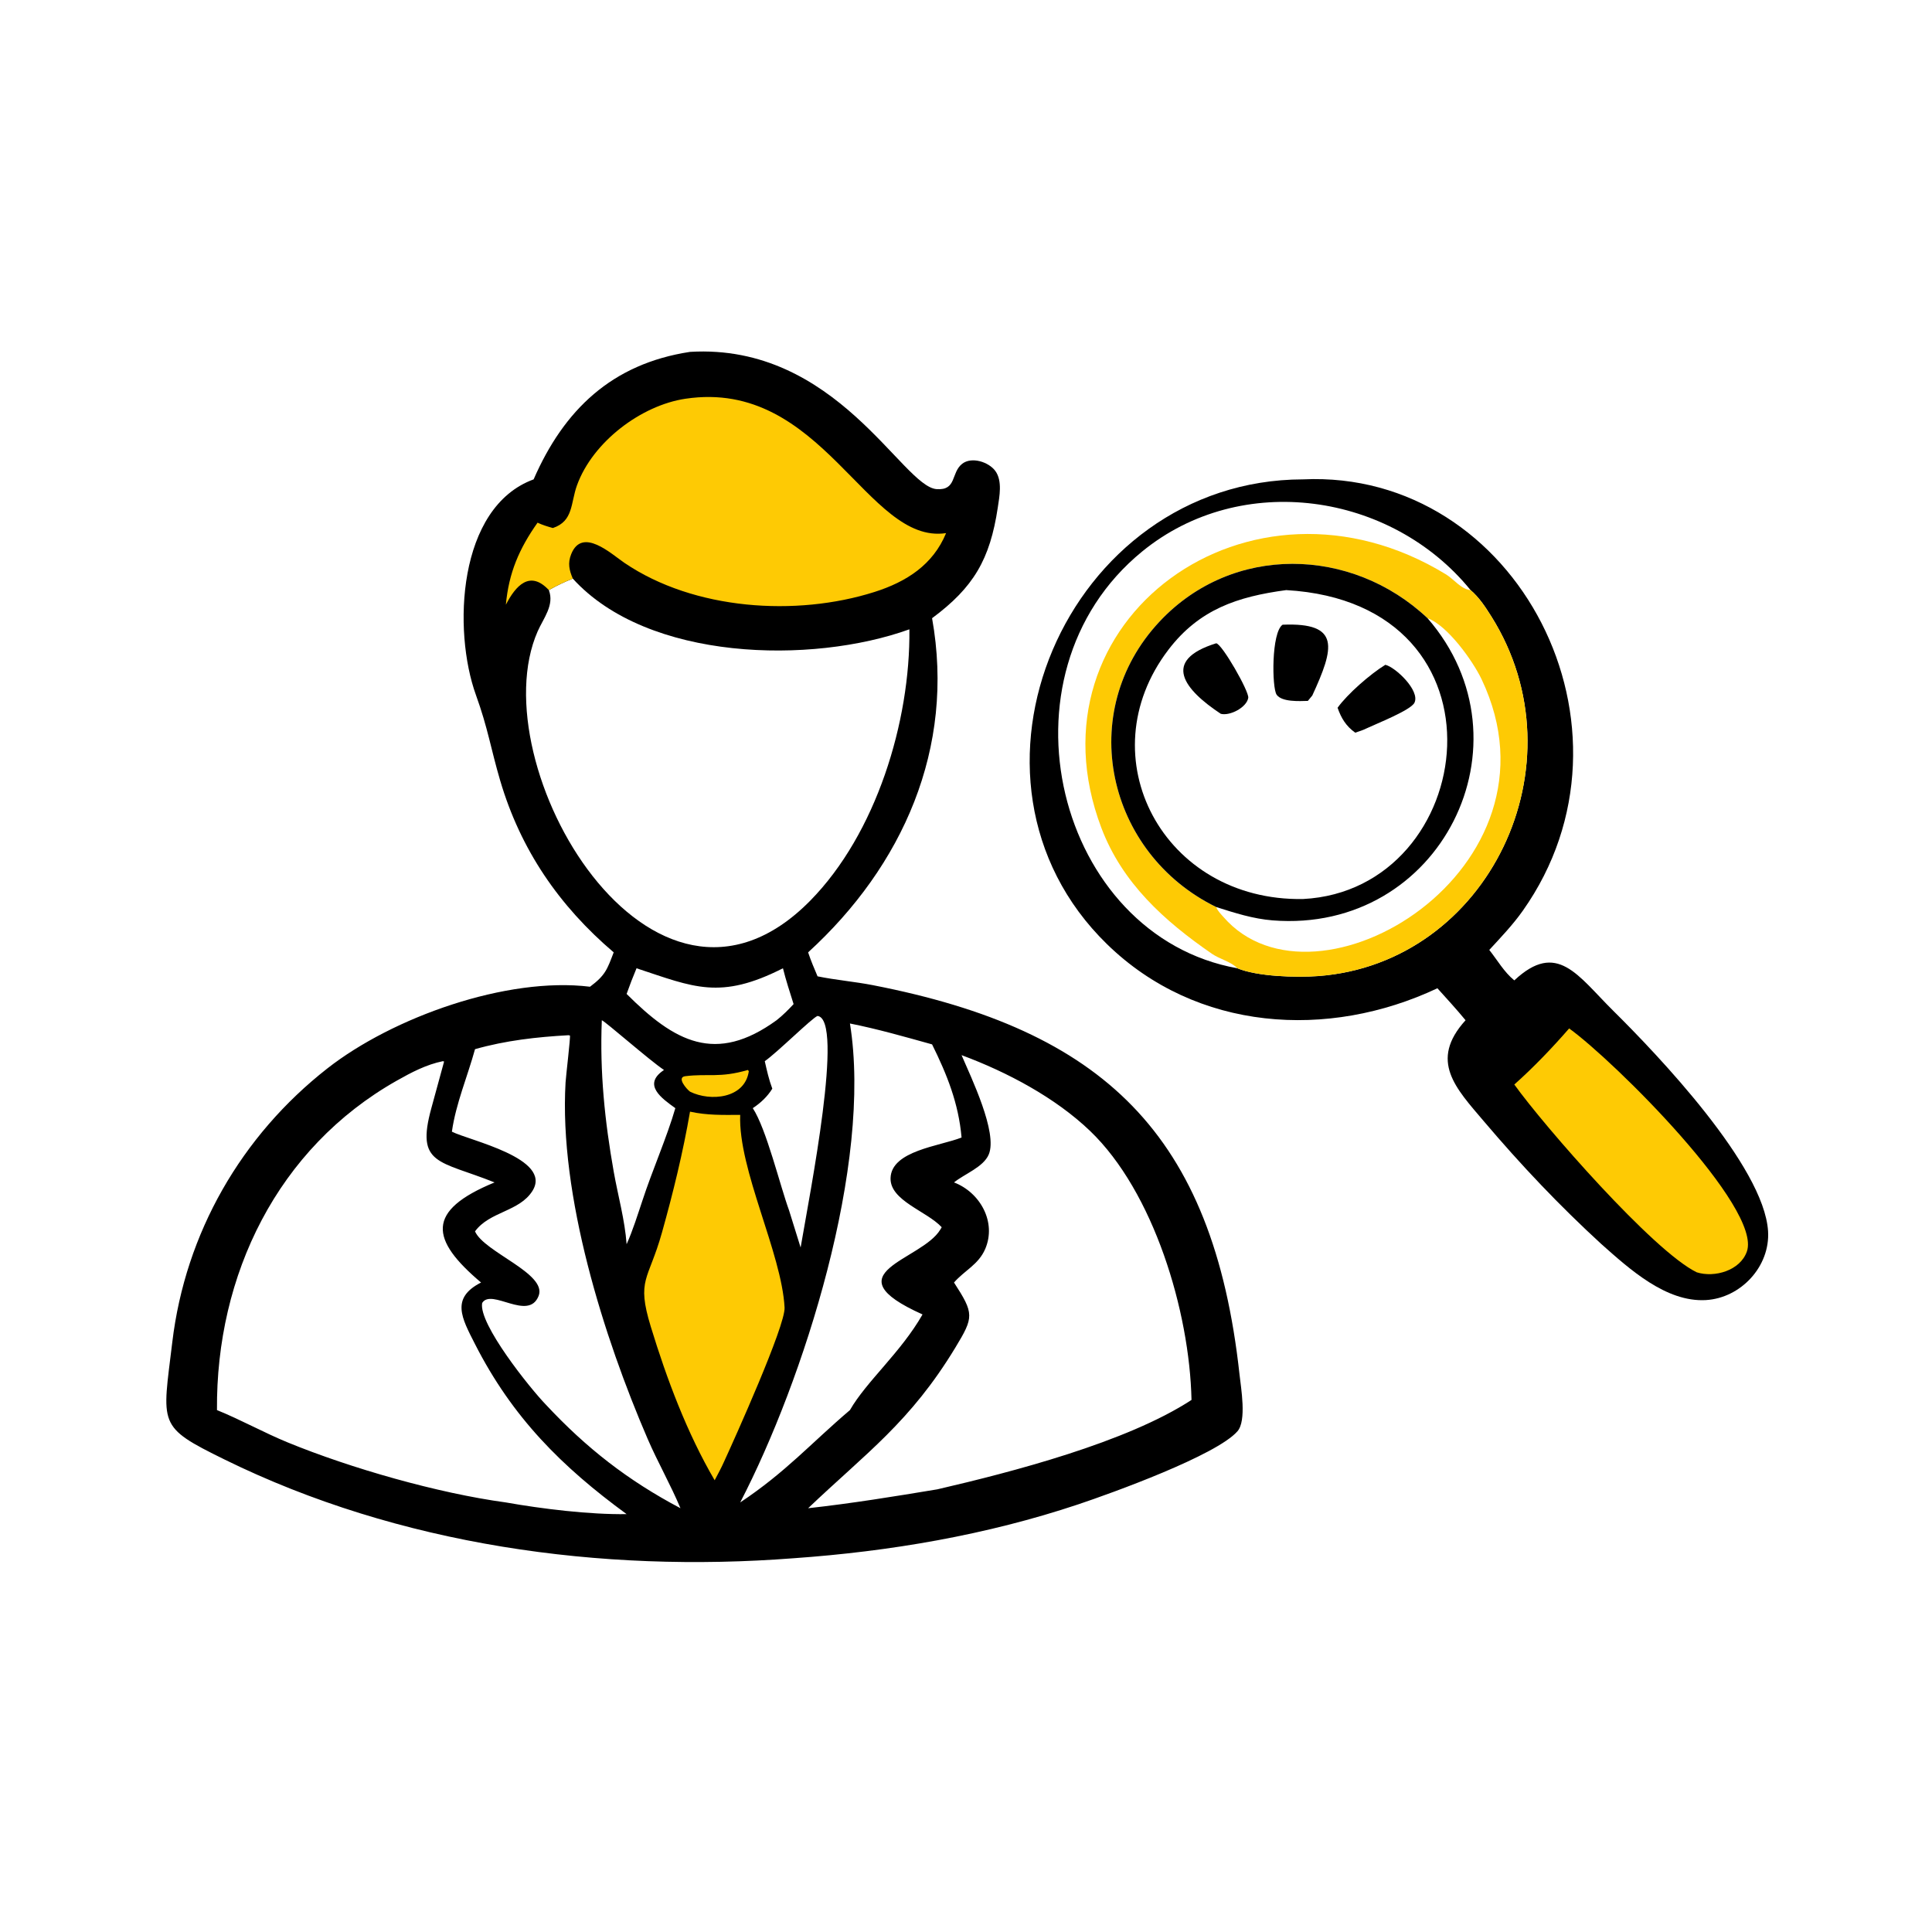 <?xml version="1.0" encoding="utf-8"?>
<svg xmlns="http://www.w3.org/2000/svg" height="1024" width="1024">
	<path d="M345.318 127.038C402.124 124.389 437.652 193.174 403.547 241.37C400.911 245.094 397.762 248.396 394.674 251.742C396.829 254.453 398.601 257.615 401.308 259.812C412.659 249.187 418.1 258.54 427.518 267.858C439.256 279.47 467.47 309.027 468.554 326.254C469.145 335.632 461.305 344.009 452.06 344.535C441.499 345.135 431.803 336.281 424.42 329.73C413.231 319.477 403.118 308.79 393.281 297.199C385.823 288.411 378.624 281.139 388.387 270.373C385.997 267.468 383.444 264.695 380.929 261.899C351.96 275.555 317.082 273.341 293.356 250.202C248.476 206.436 282.547 127.155 345.318 127.038ZM327.917 256.603C333.171 258.791 343.509 259.109 349.38 258.665C394.448 255.26 419.811 202.502 395.216 163.357C393.663 160.885 391.961 158.288 389.718 156.383C387.282 156.208 385.257 153.475 383.255 152.25C331.169 120.359 271.043 164.45 291.875 219.401C297.417 234.017 308.517 244.038 321.204 252.782C323.262 254.2 326.204 254.826 327.917 256.603ZM327.917 256.603C326.204 254.826 323.262 254.2 321.204 252.782C308.517 244.038 297.417 234.017 291.875 219.401C271.043 164.45 331.169 120.359 383.255 152.25C385.257 153.475 387.282 156.208 389.718 156.383C368.682 130.51 328.956 124.676 302.672 146.161C262.591 178.924 280.085 248.04 327.917 256.603Z" transform="scale(2 2)"/>
	<path d="M415.84 272.543C427.892 281.255 466.942 320.093 462.948 331.641C461.187 336.732 454.363 338.662 449.661 337.179C438.207 331.652 409.186 298.39 401.308 287.406C406.389 282.898 411.377 277.671 415.84 272.543Z" fill="#FECA04" transform="scale(2 2)"/>
	<path d="M327.917 256.603C326.204 254.826 323.262 254.2 321.204 252.782C308.517 244.038 297.417 234.017 291.875 219.401C271.043 164.45 331.169 120.359 383.255 152.25C385.257 153.475 387.282 156.208 389.718 156.383C391.961 158.288 393.663 160.885 395.216 163.357C419.811 202.502 394.448 255.26 349.38 258.665C343.509 259.109 333.171 258.791 327.917 256.603ZM322.301 240.371C327.212 241.935 332.075 243.498 337.247 243.909C381.836 247.448 406.93 196.767 378.313 163.832C358.176 144.846 326.619 144.101 307.305 164.71C284.848 188.675 293.255 226.143 322.301 240.371ZM378.313 163.832C406.93 196.767 381.836 247.448 337.247 243.909C332.075 243.498 327.212 241.935 322.301 240.371C322.692 241.409 323.505 242.18 324.219 243.003C348.701 271.241 416.438 230.254 392.668 180.08C390.322 175.128 383.555 165.7 378.313 163.832Z" fill="#FECA04" transform="scale(2 2)"/>
	<path d="M322.301 240.371C293.255 226.143 284.848 188.675 307.305 164.71C326.619 144.101 358.176 144.846 378.313 163.832C406.93 196.767 381.836 247.448 337.247 243.909C332.075 243.498 327.212 241.935 322.301 240.371ZM340.854 156.383C327.973 158.115 317.822 161.462 309.637 172.194C287.985 200.581 308.291 238.891 345.318 238.25C391.96 235.864 402.006 159.874 340.854 156.383Z" transform="scale(2 2)"/>
	<path d="M322.301 170.479C323.831 170.604 331.085 183.288 330.801 184.944C330.365 187.491 325.949 189.785 323.527 189.17C313.868 182.788 307.647 175.027 322.301 170.479Z" transform="scale(2 2)"/>
	<path d="M367.13 176.18C369.766 176.774 376.373 182.994 374.852 186.219C373.915 188.206 364.575 191.869 362.228 192.993C361.259 193.497 360.179 193.809 359.147 194.165C356.709 192.427 355.441 190.327 354.472 187.564C357.121 183.865 363.212 178.577 367.13 176.18Z" transform="scale(2 2)"/>
	<path d="M339.901 165.556C355.32 164.917 353.602 171.665 347.77 184.321L346.597 185.745C344.366 185.813 339.683 186.074 338.318 184.099C337.055 182.272 336.902 167.604 339.901 165.556Z" transform="scale(2 2)"/>
	<path d="M182.864 93.251C221.653 90.93 239.082 128.97 248.206 129.622C253.586 130.007 251.971 125.33 254.952 122.939C257.475 120.915 262.071 122.443 263.79 124.834C265.678 127.461 264.87 131.522 264.424 134.502C262.371 148.222 258.027 155.665 247.01 163.832C253.18 198.283 239.209 229.507 214.16 252.386C214.878 254.553 215.769 256.638 216.659 258.738C221.488 259.726 226.466 260.134 231.323 261.08C292.265 272.95 321.512 300.369 328.486 364.263C328.878 367.857 330.399 376.458 327.954 379.285C322.433 385.666 294.569 395.721 285.736 398.673C261.423 406.797 235.838 411.153 210.31 412.95C159.213 416.9 105.763 409.521 59.536 386.798C41.559 377.962 43.009 377.818 45.657 355.7C49.124 326.742 63.958 300.989 86.759 283.139C104.074 269.585 134.291 258.779 156.36 261.495C160.453 258.438 160.91 256.895 162.637 252.386C148.221 240.115 137.979 225.249 132.561 206.88C130.054 198.38 129.329 193.038 126.132 184.194C119.957 167.112 121.228 134.421 141.417 127.038C149.431 108.657 162.119 96.411 182.864 93.251ZM145.45 156.383C146.97 160.355 144.029 163.805 142.486 167.313C127.005 202.502 172.763 281.32 214.721 238.687C232.155 220.975 241.271 191.284 240.999 166.777C215.084 176.107 171.65 175.218 151.797 153.336C149.582 154.237 147.524 155.193 145.45 156.383ZM117.361 281.225C112.948 282.126 109.019 284.198 105.127 286.4C73.536 304.273 57.225 337.873 57.501 373.688C63.872 376.269 69.899 379.656 76.279 382.271C92.891 389.081 115.99 395.708 134.059 398.162C143.621 399.857 156.247 401.406 166.059 401.26C148.874 388.684 135.79 375.662 125.873 356.179C122.355 349.268 119.383 344.015 127.484 339.881C113.991 328.482 112.784 320.874 131.065 313.353C116.367 307.468 110.133 308.843 114.315 293.666L117.69 281.316L117.361 281.225ZM254.824 279.623C257.343 285.524 264.444 300.157 262.036 305.934C260.632 309.3 255.564 311.122 252.823 313.353C259.74 316 264.143 323.855 261.096 330.978C259.315 335.141 255.598 336.68 252.823 339.881C258.186 348.156 258.086 349.026 253.191 357.107C241.2 376.904 229.547 385.034 214.16 399.696C225.714 398.421 236.964 396.585 248.41 394.687C268.105 390.122 298.551 382.246 315.762 370.996C315.258 347.469 305.716 315.833 288.873 299.703C279.629 290.849 266.873 284.092 254.824 279.623ZM150.664 274.343C142.266 274.807 134.006 275.738 125.884 278.043C123.903 285.264 120.796 292.493 119.757 299.906C124.326 302.229 146.538 306.975 141.096 315.615C137.622 321.132 129.753 321.027 125.884 326.326C128.3 331.867 145.068 337.485 142.74 343.426C140.059 350.265 130.249 341.282 127.779 345.303C126.752 350.824 140.509 367.958 144.667 372.251C155.409 383.771 166.402 392.339 180.33 399.696C177.709 393.438 174.31 387.52 171.619 381.284C160.047 354.474 148.123 316.792 149.88 286.86C149.983 285.104 151.213 274.897 151.037 274.421L150.664 274.343ZM225.243 271.236C231.277 308.539 212.926 365.848 196.161 398.162C208.268 390.1 214.878 382.513 225.243 373.688C229.606 366.077 238.747 358.407 244.48 348.34C219.783 337.263 244.275 334.107 249.194 325.848L249.428 325.461C249.474 325.384 249.519 325.305 249.564 325.227C245.634 320.966 235.842 318.21 236.006 312.22C236.206 304.931 249.034 303.753 254.824 301.454C254.028 292.396 250.993 284.821 247.01 276.771C239.769 274.759 232.618 272.702 225.243 271.236ZM216.659 269.236C215.261 269.704 206.125 278.796 202.674 281.225C203.244 283.741 203.756 286.081 204.668 288.507C203.381 290.612 201.55 292.313 199.496 293.673C203.105 299.183 206.683 314.106 209.127 320.814L212.173 330.601C214.675 315.922 223.766 270.131 216.659 269.236ZM159.489 270.373C158.923 284.027 160.269 297.157 162.655 310.577C163.786 316.934 165.589 323.286 166.059 329.73C167.73 326.007 168.935 322.056 170.238 318.191C172.827 310.243 176.784 301.27 178.971 293.673C175.319 291.058 170.324 287.504 175.731 283.718L175.964 283.552C172.241 281.093 160.491 270.755 159.489 270.373ZM168.686 256.603C167.742 258.853 166.877 261.104 166.059 263.403C178.769 276.092 189.625 282.109 205.8 270.373C207.429 269.093 208.903 267.615 210.31 266.096C209.327 262.954 208.279 259.799 207.492 256.603C190.806 265.068 183.87 261.609 168.686 256.603Z" transform="scale(2 2)"/>
	<path d="M198.19 283.552L198.445 283.873C197.412 291.144 188.25 291.979 182.864 289.301C181.994 288.667 179.204 285.501 181.604 285.202C187.708 284.443 190.707 285.736 198.19 283.552Z" fill="#FECA04" transform="scale(2 2)"/>
	<path d="M182.864 294.599C187.34 295.586 191.612 295.483 196.161 295.451C195.592 309.886 207.165 332.09 207.92 346.516C208.173 351.328 194.579 381.496 191.902 387.315C191.16 389.008 190.244 390.644 189.393 392.285C182.066 379.774 176.682 365.392 172.459 351.559C168.609 338.943 171.845 339.414 175.408 326.706C178.382 316.098 180.991 305.466 182.864 294.599Z" fill="#FECA04" transform="scale(2 2)"/>
	<path d="M146.514 139.932C151.991 138.108 151.196 133.333 152.91 128.6C157.068 117.122 169.873 107.429 181.655 105.669C217.984 100.242 229.733 144.458 250.723 141.281C247.266 149.677 240.21 154.195 231.729 156.885C210.974 163.468 183.931 161.673 165.516 149.189C161.969 146.783 154.285 139.571 151.371 146.858C150.418 149.238 150.852 151.099 151.797 153.336C149.582 154.237 147.524 155.193 145.45 156.383C140.428 150.989 136.641 155.227 134.059 160.263C134.831 151.786 137.6 145.389 142.455 138.517C143.79 139.135 145.102 139.539 146.514 139.932Z" fill="#FECA04" transform="scale(2 2)"/>
</svg>